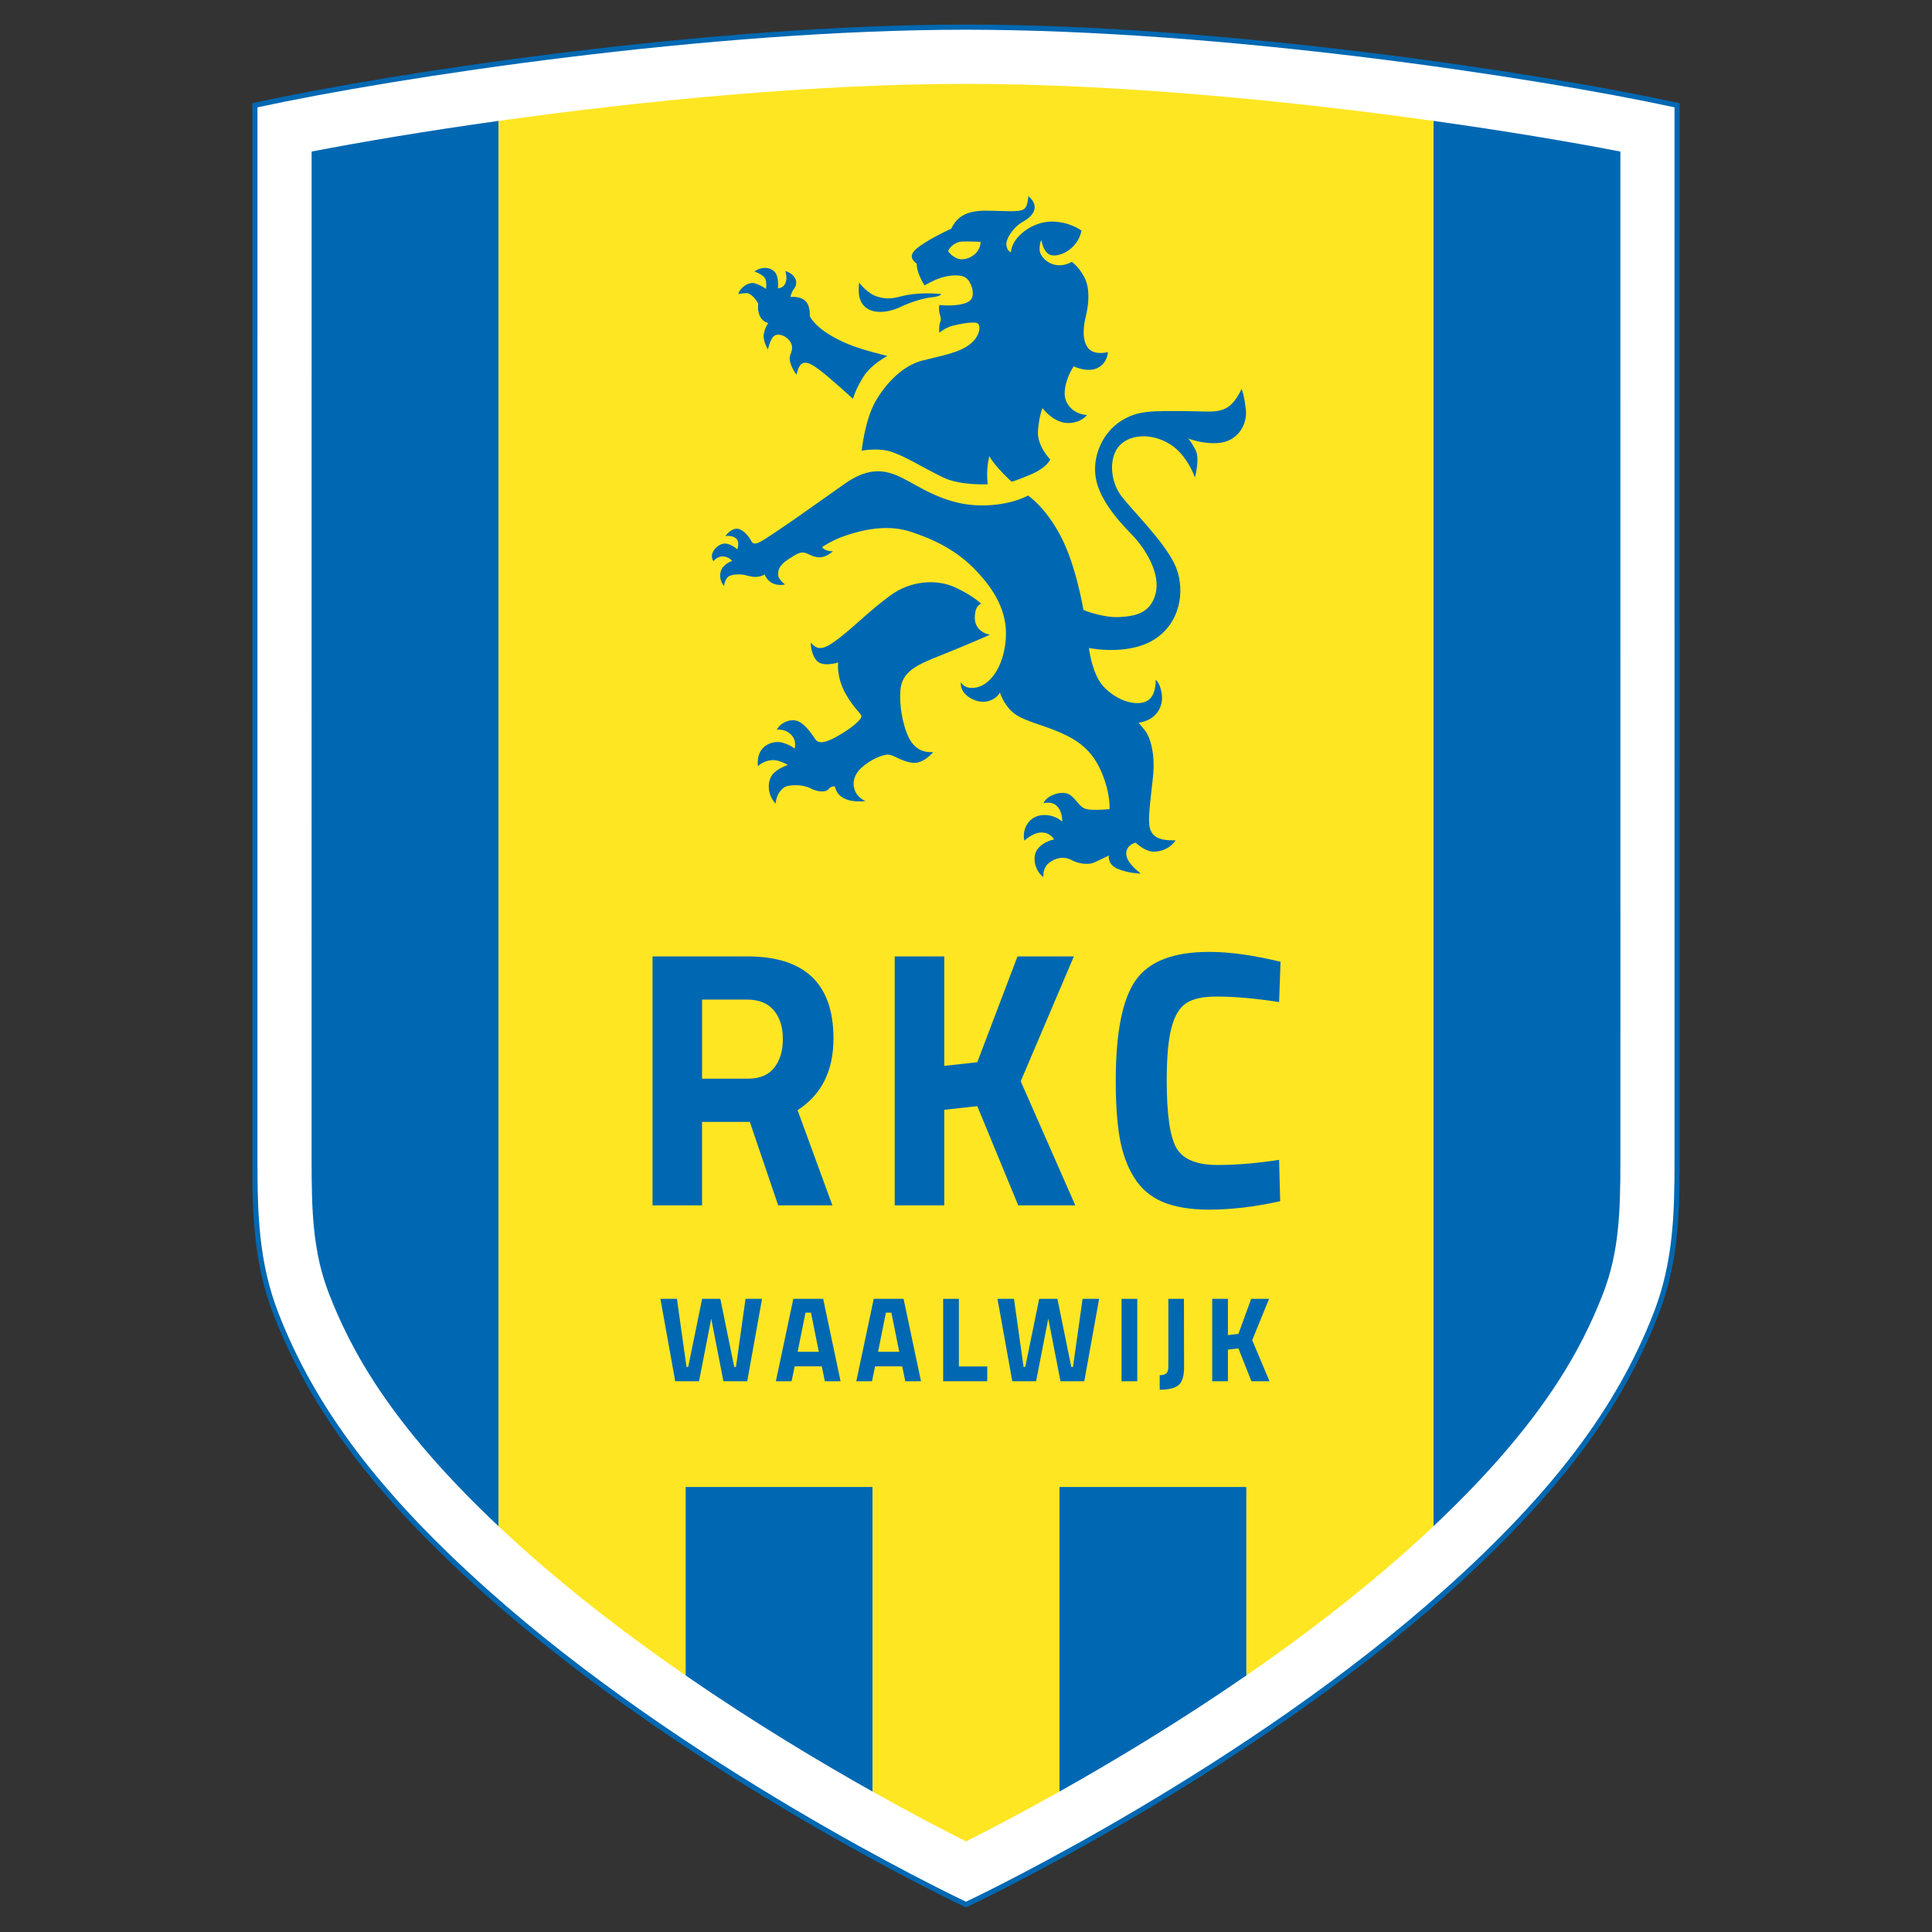 <?xml version="1.0" encoding="utf-8"?>
<!-- Generator: Adobe Illustrator 19.1.0, SVG Export Plug-In . SVG Version: 6.00 Build 0)  -->
<svg version="1.1" id="Слой_1" xmlns="http://www.w3.org/2000/svg" xmlns:xlink="http://www.w3.org/1999/xlink" x="0px" y="0px"
	 viewBox="0 0 1024 1024" style="enable-background:new 0 0 1024 1024;" xml:space="preserve">
<rect x="0" y="0" width="1024" height="1024" fill="#333333" stroke="none"/>
<g>
	<path style="fill:#0068B2;" d="M134.81,54.458l-1.074,0.235l-0.007,553.569
		c-0.051,31.869-0.095,59.391,11.328,88.762
		c19.71,50.685,54.067,96.152,111.397,147.43
		c108.899,97.4,253.522,165.579,254.971,166.258l0.579,0.27l0.578-0.27
		c1.448-0.678,146.066-68.857,254.967-166.258l0,0
		c57.329-51.276,91.685-96.745,111.396-147.43
		c11.423-29.369,11.379-56.891,11.329-88.758l-0.007-553.573l-1.076-0.235
		c-73.424-16.021-240.747-41.438-377.161-41.438
		C375.559,13.02,208.235,38.437,134.81,54.458z"/>
	<path style="fill:#FFFFFF;" d="M511.972,15.753c135.614,0,301.715,25.137,375.559,41.145
		c0,2.202,0.013,555.534,0.013,557.589c0,28.992-0.656,54.567-11.148,81.545
		c-19.548,50.263-53.68,95.409-110.672,146.384l0,0
		c-105.123,94.023-243.664,160.76-253.722,165.544
		c-10.058-4.784-148.606-71.521-253.728-165.544
		c-56.993-50.976-91.125-96.122-110.671-146.384
		c-10.492-26.981-11.149-52.558-11.149-81.553c0-2.054,0.014-555.379,0.014-557.581
		C210.311,40.89,376.414,15.753,511.972,15.753z"/>
	<path style="fill:#0068B2;" d="M264.267,65.426v742.478l0.032,1.097
		c-58.355-54.963-78.752-94.575-89.95-123.37
		c-8.623-22.172-9.196-44.124-9.196-71.103c0-2.044,0.014-489.436,0.014-534.201
		c26.853-5.197,61.016-10.931,99.118-16.261L264.267,65.426z"/>
	<path style="fill:#0068B2;" d="M363.368,886.91v-98.797l0.932-0.026h97.112l1.056,0.027
		v160.29l0.016,1.18c-28.124-15.785-63.096-36.731-99.096-61.577L363.368,886.91z"/>
	<path style="fill:#0068B2;" d="M561.536,948.32V788.113l0.915-0.026h97.368l0.807,0.088v98.221
		l0.023,1.587c-35.975,24.829-70.924,45.766-99.042,61.55L561.536,948.32z"/>
	<path style="fill:#0068B2;" d="M759.73,808.132V65.682l0.02-1.61
		c38.088,5.328,72.238,11.059,99.083,16.255c0,44.765,0.013,532.166,0.013,534.21
		c0,26.977-0.576,48.924-9.196,71.095c-11.197,28.79-31.586,68.391-89.912,123.335
		L759.73,808.132z"/>
	<path style="fill:#FFE623;" d="M759.738,808.966c-4.183,3.94-8.561,7.96-13.146,12.06
		v-0.001c-27.288,24.409-56.949,46.948-85.942,66.959l-0.023-1.587V788.175
		l-0.807-0.088h-97.368l-0.915,0.026v160.206l0.071,1.213
		c-21.291,11.953-38.666,20.951-49.605,26.448
		c-10.924-5.489-28.268-14.47-49.52-26.397l-0.016-1.18v-160.29l-1.056-0.027
		h-97.112l-0.932,0.026v98.797l0.02,1.097
		c-29.006-20.017-58.68-42.565-85.981-66.984
		c-4.571-4.087-8.936-8.095-13.108-12.023l-0.032-1.097V65.425l0.017-1.36
		C340.105,53.459,431.522,44.451,511.972,44.451c80.497,0,171.945,9.011,247.778,19.621
		l-0.02,1.61v742.45L759.738,808.966z"/>
	<path style="fill:#0068B2;" d="M456.713,238.895c0,0,1.632-16.666,7.687-26.819
		c5.808-9.737,14.52-18.449,24.599-21.011c11.082-2.817,19.644-4.1,25.623-9.054
		c4.951-4.102,5.466-9.907,3.245-10.761c-2.22-0.855-8.712,0.342-12.812,1.366
		c-4.099,1.025-7.174,3.758-7.174,3.758s-0.342-3.758,0.341-5.296
		c0.683-1.537,0.513-2.391-0.17-4.783c-0.683-2.391-0.171-4.612-0.171-4.612
		c7.516,0.683,14.52-0.17,16.741-2.904c2.221-2.734,0.342-9.225-2.563-11.445
		c-2.904-2.221-9.225-1.366-13.153-0.17s-8.883,4.099-8.883,4.099
		c-4.612-7.345-4.099-11.445-4.099-11.445c-5.125-3.929-2.392-7.004,4.441-11.274
		c6.833-4.27,13.837-7.345,13.837-7.345c4.783-10.42,15.033-9.737,24.94-9.395
		c9.907,0.341,12.982,0.17,14.348-1.709c1.367-1.879,1.538-6.15,1.538-6.15
		c6.491,5.466,2.561,10.591-2.734,13.495c-5.295,2.904-9.396,9.395-8.882,12.641
		c0.512,3.245,2.391,3.587,2.391,3.587c0.683-8.371,11.445-16.058,21.182-16.228
		c9.737-0.171,16.228,4.783,16.228,4.783c-2.049,10.42-12.982,14.862-17.082,12.641
		c-3.458-1.873-4.099-7.516-4.099-7.516s-1.025,0.683-1.025,4.953
		c0,4.27,7.515,11.787,17.082,6.491c0,0,3.758,2.563,6.662,8.199
		c2.904,5.637,2.563,13.495,0.684,21.011c-1.879,7.517-1.367,14.179,2.049,17.253
		c3.417,3.075,9.737,1.366,9.737,1.366s-0.105,5.194-4.783,8.029
		c-5.637,3.417-13.324-0.512-13.324-0.512s-4.099,5.637-4.783,13.153
		c-0.683,7.517,5.637,12.471,11.787,12.641c0,0-2.567,3.854-9.224,4.27
		c-8.2,0.512-14.35-7.858-14.35-7.858s-1.708,3.587-2.392,11.787
		c-0.683,8.199,6.491,15.374,6.491,15.374s-1.537,4.27-10.419,8.028
		c-8.883,3.758-10.079,3.758-10.079,3.758s-8.37-7.516-11.787-13.495
		c0,0-1.879,6.662-0.853,14.862c0,0-14.477,0.818-23.574-3.588
		c-10.932-5.295-19.815-11.103-27.673-13.666
		C465.363,237.16,456.713,238.895,456.713,238.895z M519.746,128.203
		c0,0-6.662-0.342-9.908-0.171c-3.245,0.171-6.32,2.563-7.345,5.125
		c0,0,2.904,4.099,7.004,4.271C513.596,137.598,519.575,134.352,519.746,128.203z"/>
	<path style="fill:#0068B2;" d="M498.906,155.876c0,0-0.53,1.27-5.125,1.708
		c-3.587,0.342-10.078,2.05-16.57,5.125c-6.491,3.075-14.178,3.758-18.448,0.17
		c-4.271-3.587-3.758-9.053-3.417-13.153c0,0,4.1,5.808,9.737,7.517
		c5.436,1.647,8.371,0.854,14.007-0.513
		C484.728,155.364,493.098,155.192,498.906,155.876z"/>
	<path style="fill:#0068B2;" d="M452.101,211.393c0,0,1.196-4.783,5.466-11.616
		c4.27-6.832,12.812-11.103,12.812-11.103s-12.983-3.075-20.499-6.15
		c-7.516-3.075-16.912-8.199-20.669-14.862c0,0,0.512-5.466-2.391-8.199
		c-2.904-2.733-7.858-2.05-7.858-2.05s0.342-2.391,2.05-4.612
		c1.708-2.221,1.879-6.832-4.783-9.225c0,0,0.854,2.733,0.513,4.783
		c-0.342,2.05-1.367,4.27-4.442,4.441c0,0,0.854-6.492-2.05-9.053
		c-2.904-2.563-7.175-2.221-10.42,0.17c0,0,2.904,0.854,4.954,2.733
		c2.05,1.879,1.196,6.491,1.196,6.491s-2.05-1.708-5.637-2.904
		c-3.587-1.196-8.199,2.391-9.053,5.637c0,0,2.221-0.512,4.441-0.512
		c2.221,0,4.954,3.245,6.15,5.637c0,0-1.366,8.371,5.296,10.25
		c0,0-1.879,2.562-2.391,5.979c-0.513,3.417,2.221,8.029,2.221,8.029
		s1.196-5.637,3.245-7.175c2.05-1.537,5.466-0.342,7.516,1.709
		c2.05,2.05,2.733,4.612,1.196,8.028c-1.537,3.417,1.537,8.712,3.246,10.762
		c0,0,0.683-4.27,2.562-5.637c1.879-1.367,4.1-1.025,9.737,3.245
		C440.143,200.46,452.101,211.393,452.101,211.393z"/>
	<path style="fill:#0068B2;" d="M623.094,445.419c0,0-3.417,5.808-11.446,5.978
		c-4.784,0.102-9.737-4.783-9.737-4.783c-4.612,1.366-5.978,4.954-4.27,8.712
		c1.708,3.758,7.004,7.687,7.004,7.687s-5.979,0-11.958-2.391
		c-5.978-2.391-4.953-7.175-4.953-7.175s-4.27,2.05-7.517,3.588
		c-3.246,1.537-8.541,0.854-12.299-1.196c-3.758-2.05-8.37-1.367-11.957,1.537
		c-3.588,2.904-2.905,7.516-2.905,7.516c-4.271-2.904-6.32-10.42-3.245-14.691
		c3.075-4.271,8.882-5.296,8.882-5.296c-2.391-3.758-6.662-4.441-10.249-2.904
		c-3.587,1.537-5.466,3.587-5.466,3.587s-1.367-4.441,1.537-8.883
		c2.905-4.441,7.858-5.295,11.958-4.441c4.347,0.906,6.491,3.245,6.491,3.245
		s0.512-5.295-3.075-8.541c-2.789-2.523-6.833-1.196-6.833-1.196
		c1.709-4.441,10.079-7.004,13.837-4.612c3.758,2.391,5.124,6.833,9.053,7.687
		c3.928,0.854,12.128,0,12.128,0s0.683-8.029-4.271-19.644
		c-4.954-11.616-12.299-16.741-22.036-21.012
		c-9.737-4.27-19.986-6.149-25.111-10.761
		c-5.124-4.612-6.662-10.42-6.662-10.42c-1.879,3.587-7.858,7.004-14.861,3.417
		c-7.004-3.588-5.808-8.883-5.808-8.883s1.708,4.271,8.541,2.733
		c6.833-1.537,14.007-10.42,15.203-25.453
		c1.196-15.032-6.662-26.989-16.227-36.897
		c-9.566-9.907-21.182-15.887-34.336-20.157
		c-13.154-4.27-26.99-0.342-34.164,2.05
		c-7.174,2.391-12.641,6.149-12.641,6.149c1.537,2.392,5.808,2.221,5.808,2.221
		c-5.466,4.612-9.224,3.417-12.982,1.537c-3.758-1.879-5.466-0.683-10.762,2.733
		c-5.295,3.417-5.466,6.32-5.295,8.541c0.171,2.221,3.587,4.783,3.587,4.783
		s-3.075,0.855-6.32-0.512c-3.246-1.366-4.442-4.783-4.442-4.783
		c-4.271,2.391-8.029,0.854-10.249,0.342c-2.221-0.513-6.15-0.684-8.541,0.512
		c-2.391,1.196-2.733,5.296-2.733,5.296c-2.563-2.904-2.733-7.345-0.683-9.908
		c2.05-2.562,4.954-3.416,4.954-3.416s-1.537-2.22-4.784-2.392
		c-3.245-0.17-5.125,2.563-5.125,2.563c-2.904-4.442,2.563-9.395,5.979-9.395
		c3.416,0,6.662,3.074,6.662,3.074s1.537-3.929-0.683-5.807
		c-2.221-1.879-5.637-1.196-5.637-1.196s2.392-3.587,5.637-3.929
		c3.245-0.342,6.662,3.758,8.199,6.662c1.537,2.904,4.954,0.342,14.178-5.807
		c9.224-6.15,22.207-15.545,35.36-24.769c13.153-9.225,21.865-7.175,30.236-3.075
		c8.37,4.099,21.353,13.495,38.777,14.52c17.423,1.025,28.015-5.125,28.015-5.125
		s9.225,5.978,17.423,21.694c8.2,15.715,11.958,38.947,11.958,38.947
		s10.078,4.271,19.302,3.758c9.224-0.512,16.399-2.563,18.961-12.47
		c2.562-9.908-4.442-22.89-12.983-31.603c-8.541-8.712-17.766-19.986-18.961-31.26
		c-1.196-11.274,4.442-22.72,13.495-28.528c9.053-5.808,16.741-5.295,33.652-5.295
		c16.911,0,23.232,3.075,30.406-11.787c0,0,1.367,3.246,2.222,11.104
		c0.853,7.858-4.291,16.777-14.521,17.594c-8.541,0.683-16.056-2.392-16.056-2.392
		s1.537,1.537,3.928,6.15c2.391,4.612-0.341,14.52-0.341,14.52
		s-3.929-11.786-13.154-17.594c-9.224-5.808-20.669-5.637-26.648,0.512
		c-5.979,6.15-5.295,18.961,0.855,26.99c6.15,8.029,21.865,23.232,28.015,35.702
		c5.641,11.442,4.481,29.092-8.712,38.947
		c-14.179,10.591-36.556,5.808-36.556,5.808s1.537,13.324,7.345,19.987
		c5.807,6.662,15.374,10.761,22.036,8.712c6.662-2.05,5.979-11.786,5.979-11.786
		s2.298,1.184,3.246,7.345c1.024,6.662-2.734,14.007-12.299,15.374
		c0,0,0.801,0.758,3.416,4.1c3.075,3.929,5.466,13.153,4.271,24.428
		c-1.196,11.274-2.904,22.548-1.708,27.161
		C610.623,443.37,614.039,445.59,623.094,445.419z"/>
	<path style="fill:#0068B2;" d="M411.103,425.946c-4.612-4.783-4.441-11.958-1.708-15.374
		c2.733-3.417,8.199-5.125,8.199-5.125s-4.623-2.852-8.541-2.563
		c-4.612,0.342-7.345,3.246-7.345,3.246c-1.196-11.274,8.199-13.666,12.47-12.641
		c4.27,1.025,7.004,3.245,7.004,3.245s1.367-4.27-2.05-7.516
		c-3.417-3.245-7.345-2.391-7.345-2.391c1.366-3.417,6.662-5.979,10.591-4.783
		c3.929,1.196,7.858,6.832,9.737,9.737c1.879,2.904,6.32,1.708,13.153-2.392
		c6.833-4.099,11.104-7.858,11.274-9.566c0.171-1.709-3.758-3.758-8.541-12.47
		c-4.783-8.712-3.758-16.228-3.758-16.228s-8.199,2.733-11.445-1.025
		c-3.245-3.758-3.075-9.566-3.075-9.566c3.587,4.271,6.662,4.271,15.374-2.563
		c8.712-6.833,15.887-14.349,26.819-22.378c10.932-8.028,24.769-8.712,34.335-4.271
		c9.566,4.442,13.836,8.712,13.836,8.712s-3.152,0.345-3.416,6.832
		c-0.341,8.371,8.029,9.566,8.029,9.566s-11.958,5.296-25.282,10.591
		c-13.325,5.296-21.524,8.712-22.207,19.132
		c-0.683,10.42,2.392,22.036,5.637,26.819c3.245,4.783,7.516,5.979,11.787,5.637
		c0,0-5.295,6.662-11.445,5.637c-6.15-1.025-9.395-4.1-12.299-4.27
		c-2.904-0.171-9.566,2.562-14.349,7.004c-4.783,4.441-4.783,9.395-3.075,12.812
		c1.708,3.417,5.296,4.783,5.296,4.783s-14.179,2.221-16.228-7.687
		c0,0-1.879-0.512-3.417,1.367c-1.537,1.879-5.808,1.537-9.737-0.512
		c-3.929-2.05-11.48-2.039-13.836-0.342
		C411.274,420.479,411.103,425.946,411.103,425.946z"/>
	<path style="fill:#0068B2;" d="M397.421,594.627h-25.314v44.242h-26.258V506.915h50.238
		c30.449,0,45.674,14.489,45.674,43.463c0,17.21-6.347,29.888-19.031,38.035
		l18.459,50.457H412.454L397.421,594.627z M414.926,550.768
		c0-6.464-1.618-11.573-4.852-15.326c-3.235-3.753-7.901-5.631-13.986-5.631
		h-23.979v41.914h24.358c6.214,0,10.848-1.937,13.89-5.818
		C413.399,562.026,414.926,556.982,414.926,550.768z"/>
	<polygon style="fill:#0068B2;" points="539.678,638.869 517.983,586.283 500.474,588.221 
		500.474,638.869 474.215,638.869 474.215,506.915 500.474,506.915 500.474,564.935 
		517.983,562.993 539.298,506.915 569.172,506.915 541.007,573.087 569.935,638.869 	"/>
	<path style="fill:#0068B2;" d="M677.956,614.746l0.571,21.93
		c-13.447,2.972-26.007,4.462-37.677,4.462c-9.896,0-18.08-1.36-24.55-4.072
		c-6.469-2.718-11.546-7.052-15.223-13.004c-3.679-5.946-6.214-12.934-7.612-20.958
		c-1.399-8.018-2.094-18.112-2.094-30.273c0-25.484,3.518-43.239,10.559-53.265
		c7.041-10.025,20.013-15.043,38.92-15.043c10.912,0,23.531,1.751,37.87,5.243
		l-0.764,21.347c-12.56-1.944-23.658-2.914-33.299-2.914
		c-6.983,0-12.245,1.136-15.796,3.4c-3.555,2.263-6.186,6.566-7.9,12.902
		c-1.715,6.342-2.568,15.785-2.568,28.33c0,17.984,1.74,29.921,5.232,35.804
		c3.49,5.888,10.75,8.83,21.79,8.83
		C655.312,617.464,666.159,616.561,677.956,614.746z"/>
	<polygon style="fill:#0068B2;" points="350.034,688.413 358.79,688.413 363.863,724.511 
		364.767,724.511 372.134,688.413 381.797,688.413 389.163,724.511 390.069,724.511 
		395.142,688.413 403.898,688.413 396.049,732.089 383.428,732.089 376.966,698.883 
		370.505,732.089 357.884,732.089 	"/>
	<path style="fill:#0068B2;" d="M411.23,732.089l9.239-43.676h15.821l9.239,43.676h-8.333
		l-1.631-7.901h-14.371l-1.631,7.901H411.23z M426.931,695.736l-4.167,20.746h11.232
		l-4.167-20.746H426.931z"/>
	<path style="fill:#0068B2;" d="M453.854,732.089l9.239-43.676h15.821l9.239,43.676h-8.333
		l-1.631-7.901h-14.372l-1.631,7.901H453.854z M469.555,695.736l-4.166,20.746h11.231
		l-4.166-20.746H469.555z"/>
	<polygon style="fill:#0068B2;" points="523.265,732.089 499.894,732.089 499.894,688.413 
		508.229,688.413 508.229,724.253 523.265,724.253 	"/>
	<polygon style="fill:#0068B2;" points="528.684,688.413 537.439,688.413 542.512,724.511 
		543.417,724.511 550.783,688.413 560.446,688.413 567.813,724.511 568.719,724.511 
		573.791,688.413 582.547,688.413 574.697,732.089 562.077,732.089 555.615,698.883 
		549.155,732.089 536.533,732.089 	"/>
	<rect x="594.442" y="688.413" style="fill:#0068B2;" width="8.335" height="43.676"/>
	<path style="fill:#0068B2;" d="M627.518,688.413l0.061,36.289c0,4.668-0.977,7.814-2.929,9.442
		c-1.952,1.627-5.284,2.441-9.993,2.441v-7.707c1.61,0,2.777-0.321,3.502-0.964
		c0.724-0.642,1.086-1.84,1.086-3.596V688.413H627.518z"/>
	<polygon style="fill:#0068B2;" points="663.272,732.089 656.388,714.682 650.834,715.325 
		650.834,732.089 642.499,732.089 642.499,688.413 650.834,688.413 650.834,707.617 
		656.388,706.976 663.151,688.413 672.631,688.413 663.694,710.316 672.874,732.089 	"/>
</g>
</svg>
